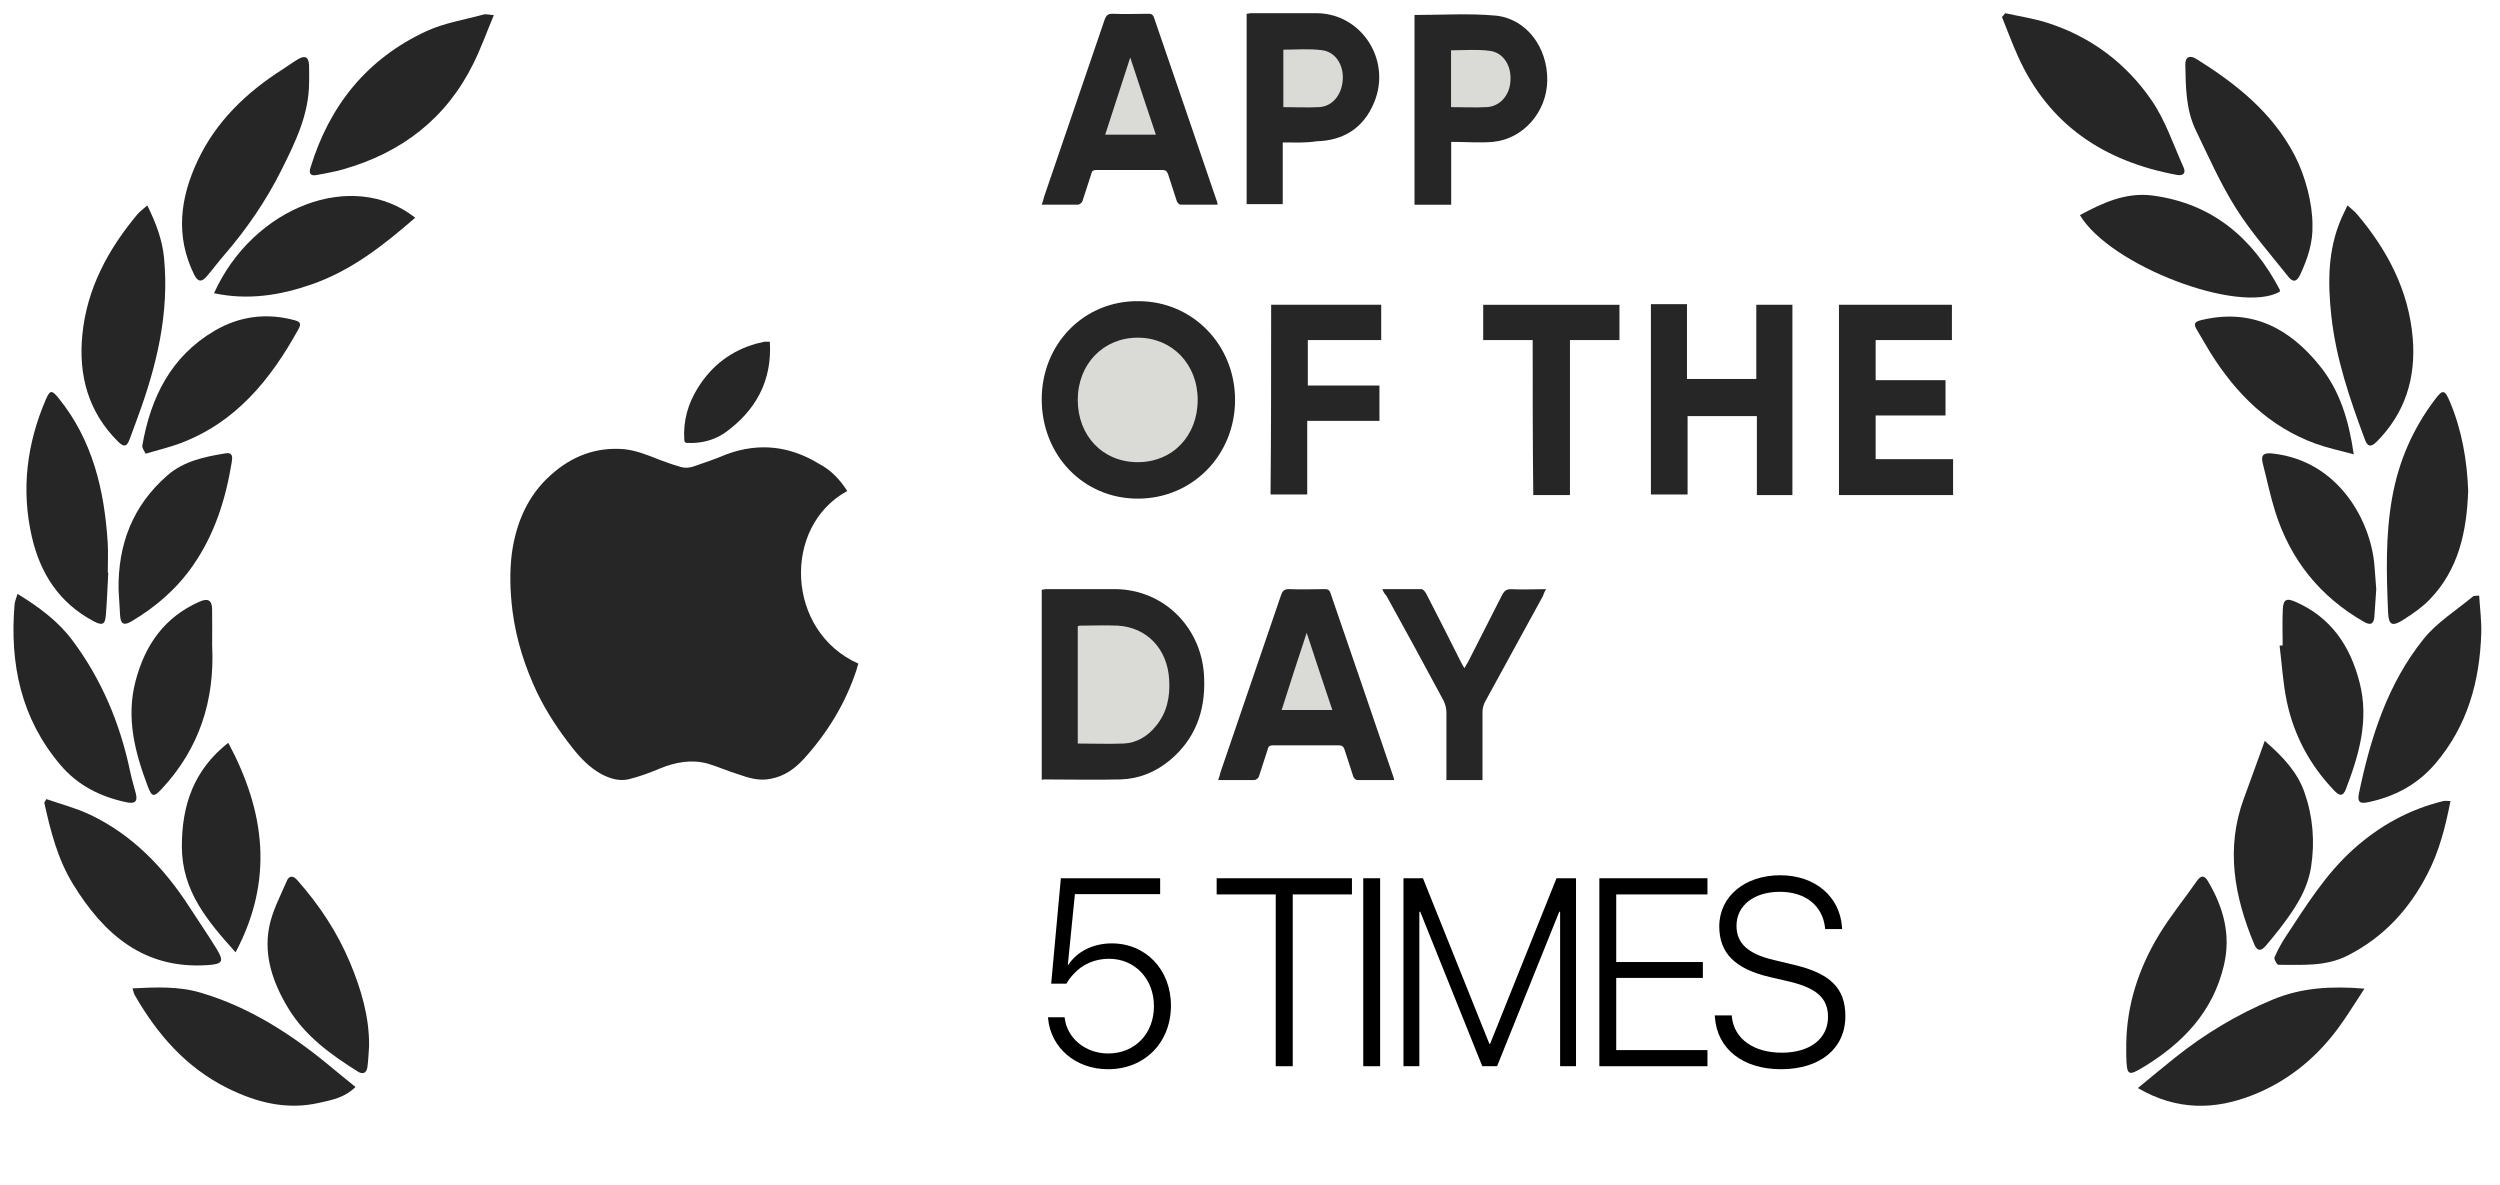 <svg width="116" height="55" viewBox="0 0 116 55" fill="none" xmlns="http://www.w3.org/2000/svg">
<g id="Layer_1" clip-path="url(#clip0_7738_15231)">
<path id="Vector" d="M14.342 3.835C14.336 5.308 13.707 6.587 13.078 7.852C12.357 9.303 11.444 10.632 10.384 11.858C10.112 12.171 9.865 12.507 9.595 12.821C9.364 13.09 9.183 13.1 9.005 12.735C8.127 10.945 8.36 9.185 9.167 7.463C10.028 5.625 11.442 4.282 13.128 3.207C13.366 3.055 13.594 2.886 13.837 2.743C14.161 2.552 14.326 2.649 14.341 3.032C14.351 3.3 14.343 3.568 14.343 3.836L14.342 3.835Z" fill="#262626"/>
<path id="Vector_2" d="M107.298 10.437C107.326 11.262 107.07 12.009 106.728 12.748C106.557 13.114 106.372 13.083 106.183 12.844C105.355 11.802 104.464 10.796 103.756 9.676C103.032 8.528 102.476 7.27 101.884 6.042C101.423 5.085 101.418 4.035 101.399 2.997C101.392 2.624 101.623 2.557 101.893 2.726C103.751 3.88 105.435 5.215 106.476 7.215C106.963 8.149 107.304 9.449 107.298 10.437Z" fill="#262626"/>
<path id="Vector_3" d="M113.702 37.167C113.47 38.364 113.183 39.474 112.658 40.504C111.813 42.163 110.626 43.474 108.94 44.333C107.897 44.865 106.807 44.761 105.716 44.767C105.652 44.767 105.503 44.506 105.536 44.427C105.678 44.093 105.854 43.767 106.055 43.464C106.999 42.033 107.9 40.569 109.194 39.407C110.408 38.316 111.788 37.554 113.371 37.169C113.446 37.151 113.53 37.167 113.701 37.167H113.702Z" fill="#262626"/>
<path id="Vector_4" d="M2.152 37.078C2.831 37.316 3.538 37.496 4.184 37.804C6.165 38.748 7.624 40.28 8.803 42.107C9.217 42.749 9.653 43.379 10.052 44.03C10.414 44.62 10.316 44.734 9.648 44.78C6.693 44.986 4.831 43.371 3.393 41.032C2.675 39.865 2.345 38.561 2.055 37.243C2.087 37.188 2.12 37.133 2.152 37.077V37.078Z" fill="#262626"/>
<path id="Vector_5" d="M108.922 9.529C109.111 9.701 109.255 9.807 109.368 9.941C110.78 11.607 111.767 13.487 111.951 15.692C112.103 17.517 111.61 19.161 110.278 20.495C109.958 20.815 109.831 20.666 109.717 20.359C109.03 18.508 108.391 16.643 108.174 14.663C108.005 13.117 108.004 11.589 108.642 10.127C108.72 9.95 108.806 9.776 108.922 9.53V9.529Z" fill="#262626"/>
<path id="Vector_6" d="M6.148 45.86C7.241 45.806 8.278 45.757 9.299 46.057C11.64 46.747 13.629 48.057 15.481 49.608C15.805 49.879 16.136 50.143 16.495 50.435C15.978 50.947 15.376 51.043 14.802 51.173C13.301 51.515 11.902 51.157 10.555 50.489C8.634 49.535 7.298 47.996 6.248 46.166C6.21 46.1 6.199 46.017 6.148 45.859V45.86Z" fill="#262626"/>
<path id="Vector_7" d="M99.196 50.486C99.825 49.971 100.367 49.516 100.921 49.074C102.308 47.968 103.814 47.063 105.453 46.381C106.779 45.83 108.153 45.743 109.711 45.873C109.256 46.561 108.892 47.167 108.472 47.733C107.447 49.114 106.138 50.17 104.551 50.802C102.794 51.501 101.023 51.55 99.195 50.485L99.196 50.486Z" fill="#262626"/>
<path id="Vector_8" d="M6.836 9.533C7.24 10.353 7.53 11.126 7.611 11.96C7.862 14.537 7.269 16.978 6.388 19.368C6.267 19.696 6.149 20.025 6.026 20.353C5.911 20.658 5.807 20.816 5.478 20.491C4.09 19.114 3.637 17.413 3.82 15.536C4.03 13.389 5.017 11.565 6.384 9.935C6.495 9.802 6.645 9.701 6.835 9.533H6.836Z" fill="#262626"/>
<path id="Vector_9" d="M22.914 0.703C22.576 1.51 22.313 2.246 21.969 2.941C20.705 5.509 18.627 7.088 15.913 7.861C15.515 7.974 15.102 8.042 14.695 8.121C14.419 8.174 14.319 8.064 14.405 7.784C15.286 4.886 17.041 2.716 19.788 1.445C20.621 1.06 21.562 0.915 22.456 0.669C22.543 0.644 22.647 0.681 22.915 0.703H22.914Z" fill="#262626"/>
<path id="Vector_10" d="M93.047 0.612C93.702 0.759 94.371 0.857 95.007 1.061C97.019 1.707 98.654 2.934 99.838 4.661C100.477 5.592 100.844 6.714 101.314 7.758C101.435 8.028 101.317 8.172 100.999 8.114C97.632 7.489 95.053 5.799 93.617 2.577C93.354 1.989 93.131 1.384 92.891 0.788C92.943 0.729 92.995 0.67 93.048 0.611L93.047 0.612Z" fill="#262626"/>
<path id="Vector_11" d="M115.034 27.636C115.07 28.233 115.148 28.812 115.13 29.387C115.06 31.614 114.492 33.669 113.02 35.409C112.185 36.396 111.125 36.962 109.884 37.222C109.568 37.289 109.36 37.271 109.451 36.832C109.988 34.239 110.778 31.737 112.454 29.649C113.077 28.874 113.972 28.322 114.748 27.673C114.789 27.639 114.872 27.654 115.034 27.635V27.636Z" fill="#262626"/>
<path id="Vector_12" d="M0.813 27.556C1.816 28.172 2.692 28.82 3.355 29.705C4.716 31.524 5.575 33.577 6.039 35.8C6.111 36.142 6.214 36.478 6.302 36.818C6.402 37.203 6.241 37.303 5.882 37.228C4.676 36.976 3.618 36.454 2.807 35.498C0.975 33.34 0.444 30.801 0.676 28.044C0.688 27.905 0.751 27.77 0.813 27.556Z" fill="#262626"/>
<path id="Vector_13" d="M5.024 26.575C4.989 27.228 4.965 27.882 4.913 28.533C4.876 28.99 4.75 29.038 4.34 28.822C2.755 27.985 1.868 26.608 1.479 24.915C0.975 22.725 1.243 20.584 2.131 18.526C2.323 18.081 2.414 18.095 2.725 18.481C4.298 20.43 4.841 22.732 4.997 25.165C5.027 25.633 5.001 26.104 5.001 26.574C5.008 26.574 5.016 26.574 5.023 26.574L5.024 26.575Z" fill="#262626"/>
<path id="Vector_14" d="M114.524 22.769C114.457 24.671 114.08 26.432 112.73 27.824C112.375 28.189 111.941 28.487 111.508 28.761C110.992 29.089 110.831 29.005 110.806 28.401C110.732 26.627 110.68 24.859 110.997 23.087C111.3 21.395 111.956 19.896 112.979 18.54C113.342 18.058 113.436 18.07 113.677 18.644C114.236 19.973 114.471 21.37 114.524 22.768V22.769Z" fill="#262626"/>
<path id="Vector_15" d="M9.93 13.605C11.745 9.587 16.379 7.819 19.265 10.103C17.8 11.374 16.317 12.55 14.466 13.194C12.985 13.709 11.502 13.94 9.93 13.605Z" fill="#262626"/>
<path id="Vector_16" d="M105.782 13.535C103.908 14.601 97.918 12.341 96.508 9.981C97.574 9.405 98.656 8.907 99.899 9.075C102.646 9.446 104.52 11.032 105.78 13.44C105.793 13.465 105.782 13.504 105.782 13.535Z" fill="#262626"/>
<path id="Vector_17" d="M17.127 48.517C17.102 48.852 17.092 49.187 17.047 49.519C17.012 49.775 16.846 49.871 16.615 49.727C15.351 48.936 14.149 48.072 13.361 46.76C12.675 45.618 12.236 44.377 12.484 43.042C12.624 42.289 13.008 41.579 13.313 40.864C13.401 40.657 13.577 40.596 13.781 40.825C14.807 41.979 15.653 43.255 16.247 44.679C16.756 45.901 17.135 47.168 17.126 48.519L17.127 48.517Z" fill="#262626"/>
<path id="Vector_18" d="M98.657 48.455C98.681 46.621 99.235 44.935 100.17 43.386C100.701 42.507 101.358 41.707 101.947 40.862C102.134 40.594 102.295 40.631 102.439 40.872C103.164 42.087 103.527 43.37 103.188 44.798C102.681 46.943 101.299 48.384 99.494 49.489C98.737 49.951 98.683 49.916 98.659 49.008C98.653 48.823 98.659 48.639 98.659 48.455H98.657Z" fill="#262626"/>
<path id="Vector_19" d="M10.592 34.465C12.305 37.669 12.709 40.835 10.931 44.188C9.63 42.738 8.438 41.343 8.438 39.271C8.438 37.343 9.002 35.715 10.591 34.465H10.592Z" fill="#262626"/>
<path id="Vector_20" d="M105.084 34.378C105.95 35.129 106.602 35.833 106.929 36.77C107.321 37.894 107.417 39.054 107.232 40.236C107.056 41.355 106.433 42.237 105.772 43.102C105.57 43.366 105.353 43.619 105.141 43.874C104.928 44.131 104.74 44.163 104.593 43.808C103.675 41.602 103.256 39.363 104.122 37.032C104.433 36.192 104.732 35.347 105.084 34.378Z" fill="#262626"/>
<path id="Vector_21" d="M109.214 21.082C108.538 20.896 107.977 20.781 107.446 20.587C105.288 19.802 103.755 18.274 102.56 16.36C102.34 16.007 102.141 15.642 101.926 15.286C101.766 15.021 101.84 14.925 102.139 14.853C104.472 14.29 106.237 15.226 107.653 16.994C108.561 18.127 108.982 19.478 109.214 21.081V21.082Z" fill="#262626"/>
<path id="Vector_22" d="M6.754 21.053C6.701 20.925 6.584 20.787 6.604 20.672C6.992 18.439 7.933 16.538 9.95 15.351C11.118 14.665 12.381 14.502 13.701 14.867C13.966 14.94 13.964 15.063 13.852 15.265C12.563 17.607 10.944 19.606 8.349 20.574C7.87 20.752 7.37 20.87 6.755 21.052L6.754 21.053Z" fill="#262626"/>
<path id="Vector_23" d="M5.501 27.377C5.469 25.269 6.148 23.474 7.756 22.067C8.538 21.383 9.496 21.196 10.467 21.034C10.808 20.978 10.791 21.215 10.751 21.454C10.47 23.17 9.96 24.791 8.954 26.239C8.195 27.332 7.226 28.163 6.097 28.833C5.701 29.068 5.592 28.904 5.571 28.532C5.549 28.147 5.525 27.763 5.502 27.378L5.501 27.377Z" fill="#262626"/>
<path id="Vector_24" d="M105.915 29.945C105.915 29.392 105.896 28.839 105.921 28.287C105.942 27.809 106.089 27.735 106.532 27.933C108.17 28.66 109.055 29.979 109.487 31.676C109.931 33.414 109.459 35.021 108.85 36.615C108.711 36.979 108.54 36.925 108.307 36.682C107.181 35.508 106.436 34.122 106.105 32.536C105.928 31.69 105.88 30.817 105.773 29.957C105.82 29.953 105.868 29.95 105.915 29.947V29.945Z" fill="#262626"/>
<path id="Vector_25" d="M110.258 27.346C110.228 27.784 110.199 28.185 110.173 28.587C110.151 28.926 110.025 29.046 109.694 28.857C107.651 27.69 106.273 25.977 105.567 23.731C105.337 22.999 105.184 22.242 104.991 21.498C104.886 21.09 105.058 21.002 105.437 21.042C108.506 21.372 110.001 24.164 110.173 26.227C110.205 26.611 110.232 26.996 110.259 27.345L110.258 27.346Z" fill="#262626"/>
<path id="Vector_26" d="M9.845 29.971C9.967 32.504 9.242 34.75 7.493 36.617C7.138 36.996 7.044 36.982 6.859 36.493C6.261 34.911 5.84 33.312 6.291 31.596C6.734 29.915 7.635 28.634 9.253 27.919C9.633 27.75 9.836 27.835 9.842 28.262C9.851 28.832 9.844 29.401 9.844 29.971H9.845Z" fill="#262626"/>
<g id="Group">
<path id="Vector_27" fill-rule="evenodd" clip-rule="evenodd" d="M35.72 15.856C35.834 17.675 35.063 19.055 33.635 20.082C33.122 20.434 32.522 20.581 31.894 20.552C31.808 20.552 31.751 20.522 31.751 20.405C31.694 19.526 31.922 18.732 32.379 17.999C33.035 16.942 33.949 16.267 35.091 15.945C35.205 15.915 35.349 15.886 35.463 15.857H35.72V15.856Z" fill="#262626"/>
<path id="Vector_28" fill-rule="evenodd" clip-rule="evenodd" d="M39.315 22.781C36.288 24.424 36.459 29.295 39.828 30.792C39.8 30.88 39.771 30.967 39.742 31.085C39.228 32.64 38.4 33.991 37.315 35.194C36.886 35.664 36.401 36.016 35.773 36.133C35.259 36.25 34.745 36.104 34.26 35.928C33.774 35.782 33.318 35.576 32.832 35.429C32.061 35.223 31.319 35.371 30.605 35.664C30.119 35.87 29.634 36.045 29.149 36.163C28.721 36.251 28.321 36.133 27.922 35.928C27.379 35.635 26.95 35.194 26.58 34.724C25.952 33.932 25.38 33.081 24.924 32.142C24.353 30.939 23.952 29.677 23.781 28.357C23.667 27.447 23.638 26.538 23.752 25.657C23.952 24.248 24.494 22.986 25.55 22.047C26.522 21.167 27.663 20.727 28.977 20.844C29.52 20.902 30.033 21.108 30.547 21.313C30.861 21.43 31.175 21.548 31.489 21.636C31.718 21.724 31.946 21.724 32.203 21.636C32.717 21.459 33.231 21.284 33.716 21.078C35.229 20.521 36.657 20.698 37.999 21.519C38.569 21.812 38.97 22.253 39.312 22.781H39.315Z" fill="#262626"/>
</g>
<g id="Group_2">
<path id="Vector_29" fill-rule="evenodd" clip-rule="evenodd" d="M56.495 9.497H54.793C54.711 9.497 54.631 9.414 54.603 9.331C54.468 8.914 54.334 8.498 54.198 8.081C54.144 7.942 54.09 7.887 53.928 7.887H50.875C50.713 7.887 50.659 7.942 50.632 8.081C50.496 8.498 50.362 8.914 50.227 9.331C50.199 9.414 50.091 9.497 50.011 9.497H48.336C48.39 9.359 48.417 9.248 48.444 9.136C49.39 6.386 50.308 3.665 51.254 0.916C51.335 0.694 51.416 0.639 51.633 0.639C52.173 0.666 52.713 0.639 53.281 0.639C53.416 0.639 53.497 0.666 53.551 0.833C54.523 3.665 55.496 6.497 56.469 9.358C56.469 9.385 56.496 9.413 56.496 9.496L56.495 9.497Z" fill="#262626"/>
<path id="Vector_30" fill-rule="evenodd" clip-rule="evenodd" d="M52.443 2.667C52.038 3.917 51.659 5.083 51.281 6.249H53.632C53.227 5.055 52.848 3.888 52.443 2.667Z" fill="#DADBD6"/>
<path id="Vector_31" fill-rule="evenodd" clip-rule="evenodd" d="M59.519 6.61V9.471H57.844V0.64C57.898 0.64 57.979 0.612 58.033 0.612H61.113C63.193 0.64 64.572 2.806 63.761 4.75C63.275 5.943 62.33 6.527 61.087 6.555C60.573 6.638 60.087 6.61 59.52 6.61H59.519Z" fill="#262626"/>
<path id="Vector_32" fill-rule="evenodd" clip-rule="evenodd" d="M59.547 4.971C60.114 4.971 60.655 4.999 61.195 4.971C61.816 4.944 62.249 4.416 62.303 3.721C62.357 3.027 61.979 2.417 61.357 2.332C60.763 2.249 60.168 2.305 59.547 2.305V4.97V4.971Z" fill="#DADBD6"/>
<path id="Vector_33" fill-rule="evenodd" clip-rule="evenodd" d="M65.633 0.695C66.902 0.695 68.146 0.612 69.389 0.723C70.82 0.862 71.82 2.195 71.793 3.75C71.766 5.194 70.686 6.443 69.281 6.583C68.66 6.638 68.011 6.583 67.335 6.583V9.499H65.633V0.695Z" fill="#262626"/>
<path id="Vector_34" fill-rule="evenodd" clip-rule="evenodd" d="M67.328 4.971C67.895 4.971 68.436 4.999 68.977 4.971C69.597 4.944 70.057 4.416 70.084 3.75C70.138 3.056 69.76 2.444 69.138 2.361C68.544 2.278 67.949 2.334 67.328 2.334V4.971Z" fill="#DADBD6"/>
</g>
<g id="Group_3">
<path id="Vector_35" fill-rule="evenodd" clip-rule="evenodd" d="M48.336 36.166V27.363C48.417 27.363 48.471 27.335 48.525 27.335H51.767C54.036 27.363 55.82 29.169 55.874 31.5C55.928 33.028 55.441 34.306 54.28 35.278C53.605 35.833 52.848 36.139 51.983 36.166C50.794 36.194 49.605 36.166 48.39 36.166C48.39 36.194 48.362 36.194 48.336 36.166Z" fill="#262626"/>
<path id="Vector_36" fill-rule="evenodd" clip-rule="evenodd" d="M50.008 34.5C50.738 34.5 51.439 34.528 52.142 34.5C52.736 34.473 53.249 34.167 53.628 33.695C54.141 33.084 54.303 32.334 54.249 31.529C54.168 30.113 53.223 29.113 51.872 29.03C51.277 29.002 50.683 29.03 50.089 29.03C50.062 29.03 50.035 29.058 50.008 29.058V34.5Z" fill="#DADBD6"/>
<path id="Vector_37" fill-rule="evenodd" clip-rule="evenodd" d="M64.683 36.194H62.98C62.899 36.194 62.819 36.111 62.791 36.028C62.656 35.611 62.521 35.194 62.386 34.778C62.332 34.639 62.278 34.584 62.116 34.584H59.063C58.901 34.584 58.847 34.639 58.819 34.778C58.684 35.194 58.55 35.611 58.414 36.028C58.386 36.111 58.279 36.194 58.198 36.194H56.523C56.577 36.056 56.605 35.945 56.631 35.833C57.577 33.083 58.495 30.362 59.441 27.613C59.523 27.391 59.603 27.335 59.82 27.335C60.361 27.363 60.901 27.335 61.468 27.335C61.604 27.335 61.684 27.363 61.738 27.529C62.711 30.362 63.684 33.194 64.656 36.054C64.656 36.082 64.684 36.11 64.684 36.193L64.683 36.194Z" fill="#262626"/>
<path id="Vector_38" fill-rule="evenodd" clip-rule="evenodd" d="M60.63 29.362C60.225 30.584 59.846 31.751 59.469 32.944H61.82C61.414 31.751 61.036 30.584 60.63 29.362Z" fill="#DADBD6"/>
<path id="Vector_39" fill-rule="evenodd" clip-rule="evenodd" d="M64.143 27.336H65.953C66.034 27.336 66.115 27.447 66.169 27.53C66.71 28.585 67.25 29.641 67.79 30.724C67.844 30.808 67.871 30.891 67.952 31.003C68.005 30.892 68.059 30.808 68.113 30.724C68.654 29.669 69.167 28.642 69.708 27.587C69.816 27.393 69.924 27.337 70.113 27.337C70.626 27.365 71.167 27.337 71.734 27.337C71.68 27.448 71.626 27.532 71.599 27.643C70.707 29.282 69.816 30.893 68.924 32.531C68.842 32.669 68.788 32.865 68.788 33.031V36.196H67.114V33.059C67.114 32.865 67.06 32.669 66.978 32.503C66.114 30.893 65.222 29.254 64.33 27.643C64.249 27.56 64.195 27.477 64.141 27.337L64.143 27.336Z" fill="#262626"/>
<g id="5 TIMES">
<path d="M51.413 49.612C49.892 49.612 48.758 48.603 48.631 47.261L48.625 47.201H49.397L49.403 47.243C49.518 48.168 50.353 48.881 51.424 48.881C52.657 48.881 53.543 47.962 53.543 46.687V46.675C53.538 45.417 52.657 44.487 51.459 44.487C50.802 44.487 50.22 44.741 49.811 45.2C49.691 45.327 49.575 45.472 49.483 45.641H48.775L49.224 40.751H53.831V41.489H49.875L49.547 44.771H49.569C49.984 44.136 50.739 43.773 51.585 43.773C53.169 43.773 54.332 44.994 54.332 46.657V46.669C54.327 48.385 53.106 49.612 51.413 49.612Z" fill="black"/>
<path d="M59.194 49.473V41.501H56.453V40.751H62.73V41.501H59.983V49.473H59.194Z" fill="black"/>
<path d="M63.255 49.473V40.751H64.038V49.473H63.255Z" fill="black"/>
<path d="M65.121 49.473V40.751H66.025L69.107 48.434H69.141L72.222 40.751H73.127V49.473H72.389V42.305H72.349L69.464 49.473H68.778L65.899 42.305H65.858V49.473H65.121Z" fill="black"/>
<path d="M74.21 49.473V40.751H79.226V41.501H74.993V44.638H79.013V45.375H74.993V48.724H79.226V49.473H74.21Z" fill="black"/>
<path d="M82.636 49.612C80.874 49.612 79.676 48.675 79.572 47.201L79.566 47.116H80.355L80.361 47.201C80.476 48.204 81.363 48.845 82.676 48.845C83.978 48.845 84.819 48.198 84.819 47.188V47.182C84.819 46.324 84.3 45.847 83.022 45.544L82.112 45.333C80.499 44.952 79.774 44.221 79.774 42.982V42.976C79.779 41.592 80.96 40.612 82.607 40.612C84.208 40.612 85.372 41.592 85.469 43.024L85.475 43.109H84.686L84.68 43.03C84.559 42.008 83.759 41.38 82.584 41.38C81.386 41.38 80.574 42.015 80.574 42.952V42.964C80.574 43.773 81.115 44.269 82.319 44.547L83.229 44.765C84.934 45.164 85.625 45.859 85.625 47.146V47.152C85.625 48.645 84.462 49.612 82.636 49.612Z" fill="black"/>
</g>
</g>
<g id="Group_4">
<path id="Vector_40" fill-rule="evenodd" clip-rule="evenodd" d="M52.822 13.974C55.335 13.974 57.307 16.001 57.307 18.556C57.307 21.11 55.335 23.137 52.794 23.137C50.254 23.137 48.336 21.11 48.336 18.528C48.336 15.946 50.308 13.946 52.821 13.974H52.822Z" fill="#262626"/>
<path id="Vector_41" fill-rule="evenodd" clip-rule="evenodd" d="M50.008 18.557C50.008 20.222 51.169 21.445 52.79 21.445C54.411 21.445 55.573 20.222 55.573 18.557C55.573 16.891 54.384 15.668 52.79 15.668C51.197 15.668 50.008 16.89 50.008 18.557Z" fill="#DADBD6"/>
<path id="Vector_42" fill-rule="evenodd" clip-rule="evenodd" d="M81.493 14.141H83.168V22.972H81.519V19.307H78.304V22.944H76.602V14.113H78.276V17.584H81.492V14.141H81.493Z" fill="#262626"/>
<path id="Vector_43" fill-rule="evenodd" clip-rule="evenodd" d="M85.328 14.141H90.569V15.779H87.03V17.64H90.272V19.278H87.03V21.305H90.623V22.971H85.328V14.14V14.141Z" fill="#262626"/>
<path id="Vector_44" fill-rule="evenodd" clip-rule="evenodd" d="M58.981 14.141H64.088V15.779H60.683V17.89H64.006V19.528H60.655V22.943H58.953C58.981 20.027 58.981 17.084 58.981 14.14V14.141Z" fill="#262626"/>
<path id="Vector_45" fill-rule="evenodd" clip-rule="evenodd" d="M71.117 15.78H68.82V14.142H75.143V15.78H72.846V22.971H71.144C71.116 20.583 71.116 18.195 71.116 15.78H71.117Z" fill="#262626"/>
</g>
</g>
<defs>
<clipPath id="clip0_7738_15231">
<rect width="115" height="54" fill="white" transform="translate(0.562 0.306)"/>
</clipPath>
</defs>
</svg>
